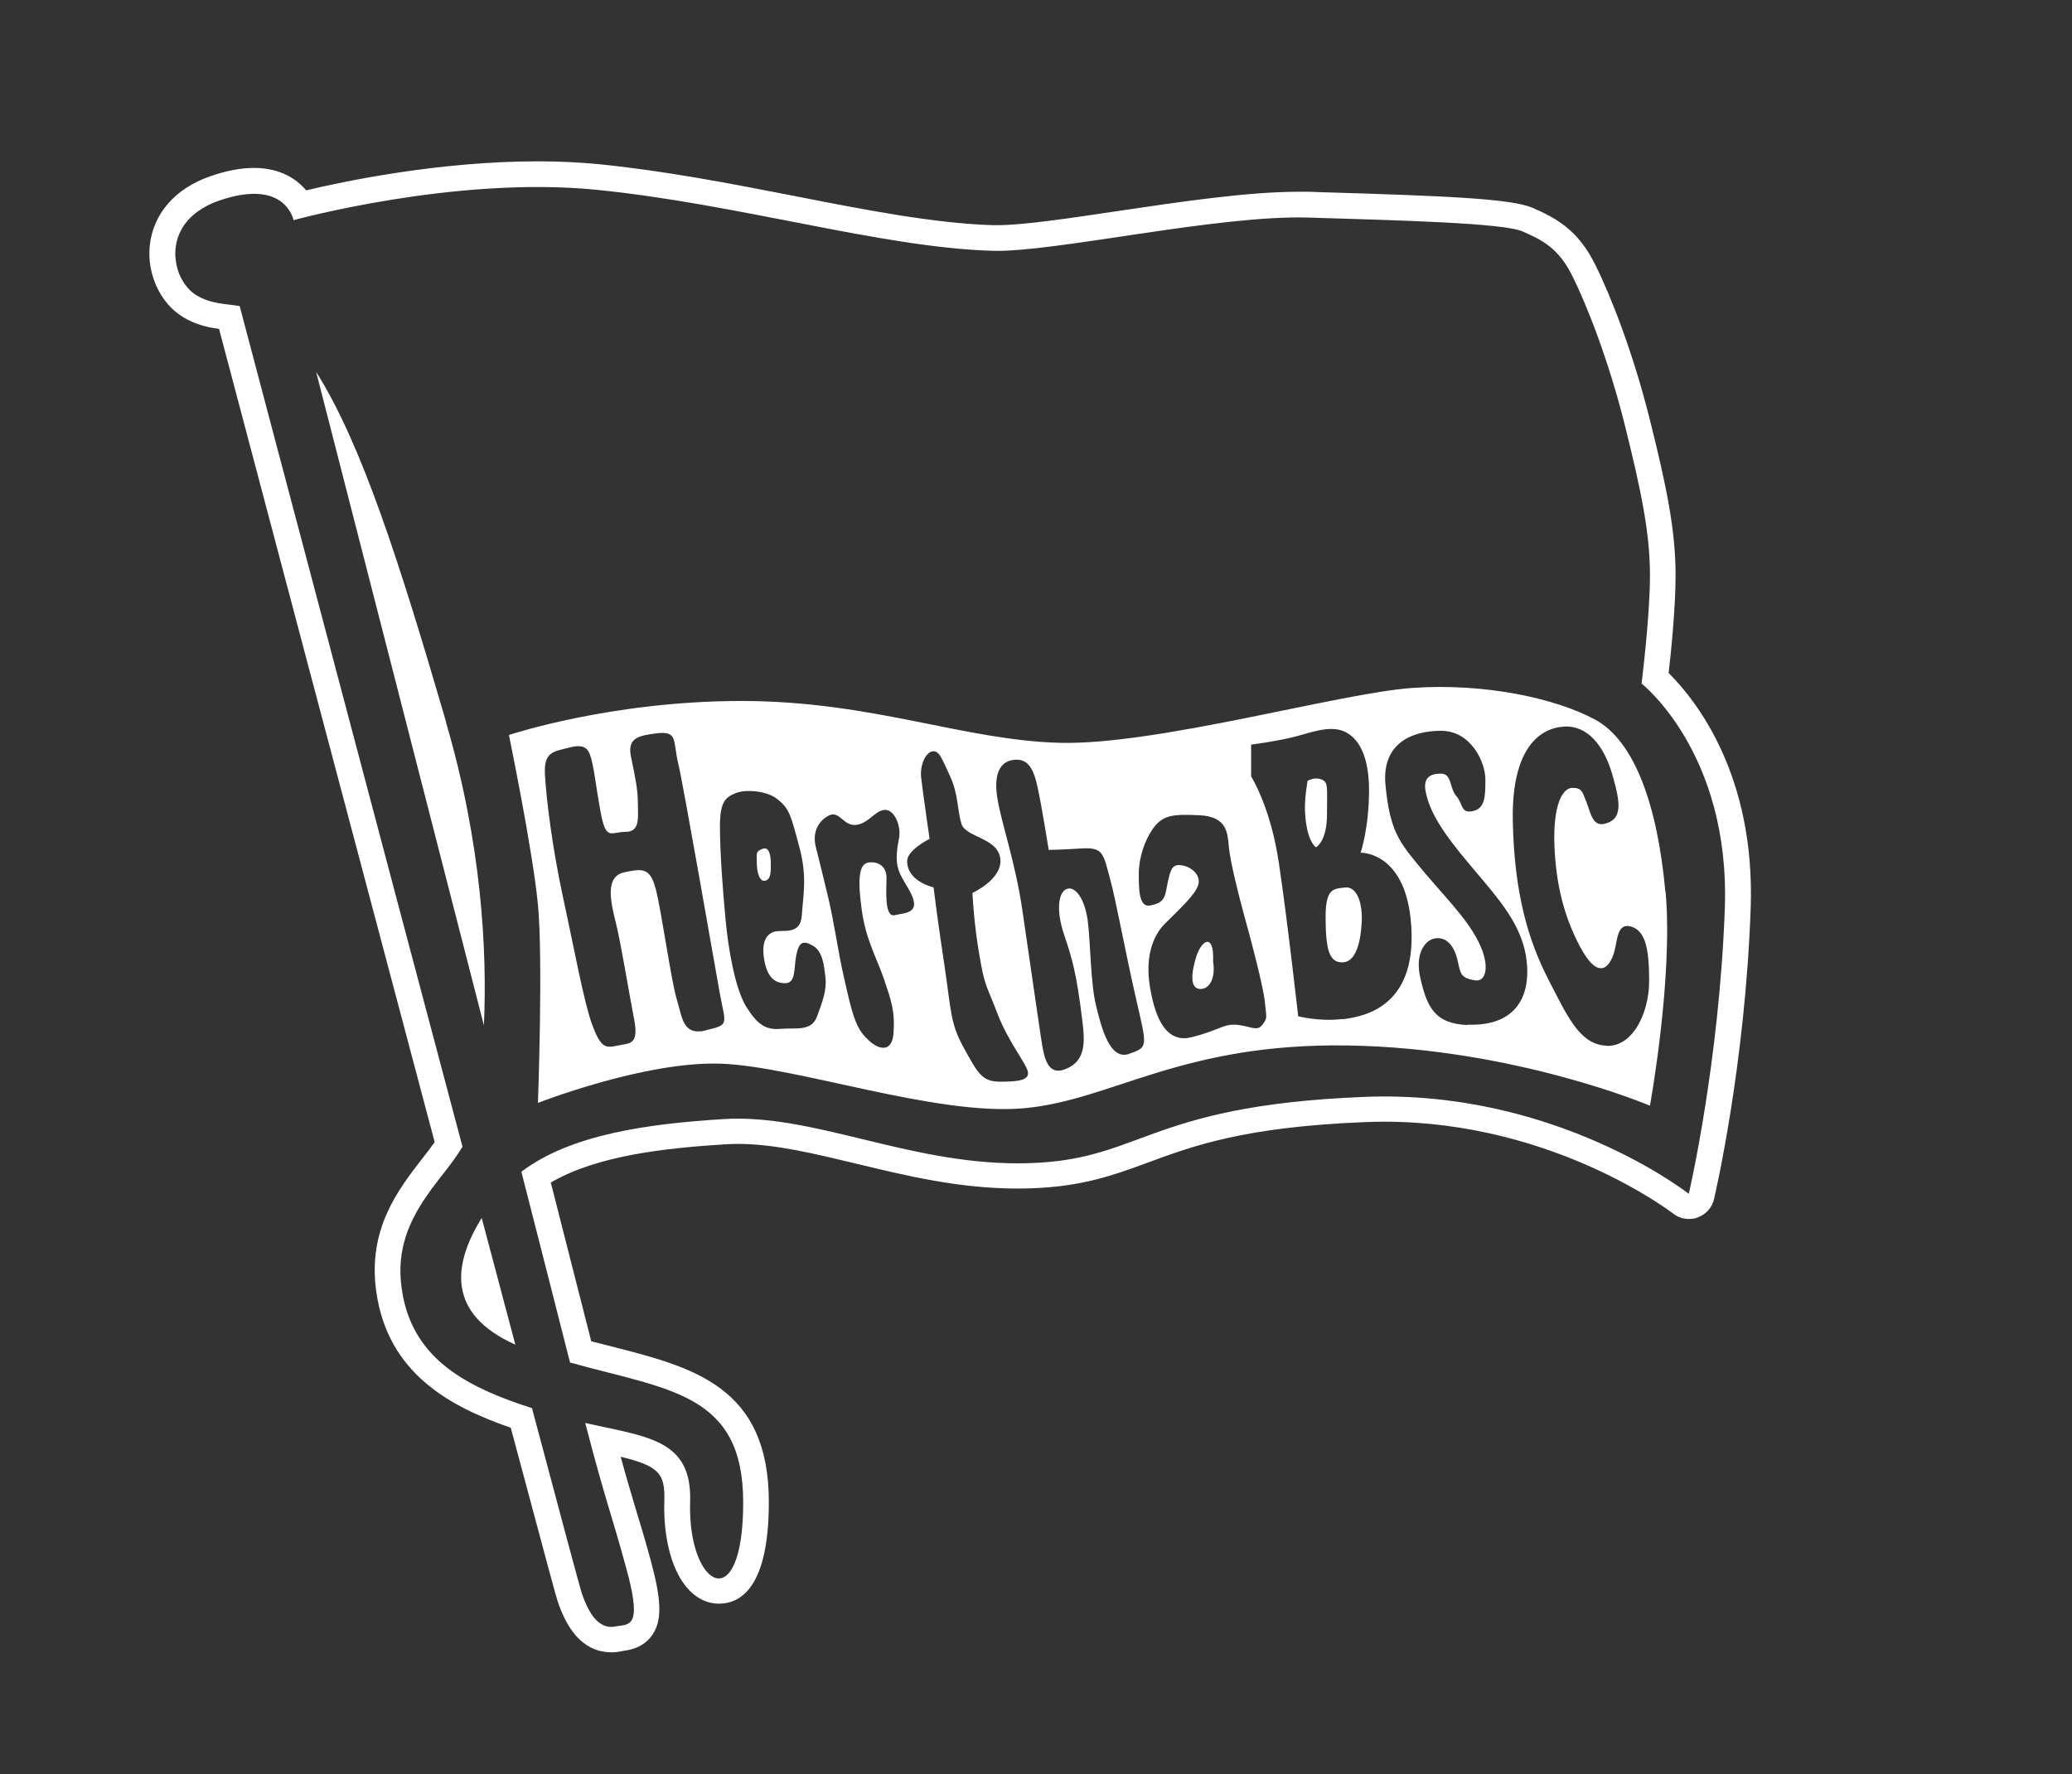 <?xml version="1.0" encoding="UTF-8"?>
<svg id="NEU" xmlns="http://www.w3.org/2000/svg" viewBox="0 0 103.49 88.64">
  <rect x="0" y="0" width="103.49" height="88.64" fill="#333333" stroke="none"/>
  <defs>
    <style>
      .cls-1 {
        fill: #fff;
      }
    </style>
  </defs>
  <path class="cls-1" d="m22.29,36.1c-2.35-8.06-4.24-13.95-6.5-17.52,1.71,6.67,5.36,20.88,8.38,32.65.17-3.76-.12-9.09-1.89-15.13"/>
  <path class="cls-1" d="m25.74,67.18l-1.68-6.33c-1.45,2.34-1.75,4.79,1.68,6.33"/>
  <path class="cls-1" d="m59.7,47.95c-.28,1.04-.14,1.46.27,1.46s.76-.49.62-1.38c.07-1.46-.62-1.11-.89-.07"/>
  <path class="cls-1" d="m67.18,44.34c-.55.07-.97,0-.97,1.46,0,1.73.21,2.28.83,2.28s.9-.83.97-1.94c.07-1.11-.28-1.87-.83-1.8"/>
  <path class="cls-1" d="m66,38.94c-.35-.14-.69.07-.69.07,0,0-.16.88-.13,1.52.07,1.52.55,1.8.55,1.8,0,0,.55-.27.55-1.66s.07-1.59-.28-1.73"/>
  <path class="cls-1" d="m38.5,43.17c0-.41-.07-.9-.42-.76-.35.14-.28.21-.28.69s.14.97.42.9c.28-.07.28-.41.28-.83"/>
  <g>
    <path class="cls-1" d="m80.2,52.24c-1.31-.07-1.94-1.52-2.84-3.26-1-1.93-1.73-4.29-1.8-7.97-.07-3.67,1.38-4.64,2.56-4.71,1.18-.07,2.01.97,2.42,2.43.42,1.45.49,2.22-.41,2.43-.61.14-.7-.63-.9-1.11-.2-.48-.2-.69-.69-.69s-.98.83-.9,2.91c.08,1.94.49,3.53,1.26,4.99.95,1.81,1.52,1.04,1.73.28.16-.57.14-1.46.84-1.25.69.21.9,1.04.9,2.7s-.84,3.33-2.15,3.26m-6.93-1.04c-1.59-.07-2.01-.84-2.35-2.36-.27-1.18.21-1.8.62-1.94.42-.13,1.01.02,1.25,1.11.14.62.14.86.9.96.48.07.76-.69.13-1.94-.62-1.24-1.8-2.35-3.05-3.88-.93-1.14-1.38-1.73-1.59-3.95-.19-2.02,1.25-2.7,2.77-2.7s2.22,1.59,2.22,2.42,0,1.45-.62,1.59c-.62.14-.48-.35-.84-.76-.34-.41-.21-1.11-.76-1.11s-.9.21-.76.91c.19.95.76,1.94,2.22,3.66,1.45,1.73,2.7,3.05,2.84,4.99.14,1.94-.9,3.07-2.98,2.98m-6.24-.28c-1.17.14-2.21-.14-2.21-.14,0,0-.55-4.92-.97-7.69-.41-2.77-1.38-4.29-1.38-4.29v-1.59s1.11-.14,2-.35c.91-.21,1.92-.67,2.71-.28.83.42,1.18,1.52,1.18,2.91,0,1.88-.42,3.12-.42,3.12,0,0,2.15-.07,2.5,3.33.43,4.3-2.22,4.85-3.4,4.99m-4.01.28c-.28.35-.56.07-1.25,0-.7-.07-.91.28-2.29.62-1.39.35-1.87-1.25-2.08-2.56-.21-1.32.07-2.43.76-3.12.69-.69,1.53-1.45,1.66-1.94.14-.48-.34-.9-.83-.97-.48-.07-.55.21-.69.83-.14.63-.07,1.04-.9,1.18-.55.09-.55-.83-.55-1.6s.29-1.65.69-2.22c.49-.69.97-.76,2.35-.69,1.39.07,1.39.9,1.46,1.6.07.7.42,2.15.76,3.39.35,1.25.97,3.61,1.04,4.37.07.76.14.76-.13,1.11m-6.65,1.45c-.97.35-1.39-1.31-1.66-2.43-.27-1.1-.27-3.12-.41-4.22-.15-1.11-.63-1.74-1.04-1.59-.42.14-.56,1.04-.14,2.29.42,1.25.62,1.94.9,4.22.14,1.11.21,2.08-.83,2.49-1.04.42-1.11-.9-1.26-1.8-.13-.9-.54-3.67-.89-6.1-.35-2.43-1.05-4.36-1.25-5.61-.21-1.25.14-1.87.83-1.94.69-.07.97.42,1.18,1.39.21.97.55,3.11.55,3.11,0,0,.49,0,1.6-.07,1.11-.07,1.11.21,1.45,1.46.34,1.25.75,3.6,1.31,6.03.55,2.43.63,2.43-.35,2.77m-6.44,1.39c-.9,0-1.11-.42-1.8-1.67-.69-1.25-.63-1.8-.97-4.09-.35-2.28-.55-3.95-.55-3.95,0,0-1.32-.28-1.32-1.31,0-.56,1.12-1.11,1.12-1.11,0,0-.35-2.43-.42-3.05-.07-.62.21-1.25.55-1.32.35-.07.48.35.9,1.25.41.9.35,1.67.56,2.36.2.69,1.8.69,1.94,1.73.14,1.04-1.39,1.73-1.39,1.73,0,0,.07,1.53.35,3.12.27,1.6.35,1.46.9,2.91.56,1.45,1.45,2.5,1.52,2.91.08.42-.48.49-1.38.49m-5.26-8.32c-.55.14-.42-1.31-.42-1.87s-.41-.83-.9-.76c-.48.07-.55.83-.34,2.36.21,1.52.76,2.42,1.11,3.46.35,1.04.56,1.58.48,2.7-.07,1.04-.83.9-1.52.07-.5-.6-.69-1.73-.97-2.91-.27-1.17-.48-2.7-.76-3.88-.28-1.18-.42-1.73-.63-2.57-.21-.83.21-1.38.7-1.6.49-.2.69.56,1.31.49.62-.06.97-.75,1.45-.75s.82.83.69,1.45c-.28,1.39,0,1.67.48,2.5.72,1.24-.13,1.18-.69,1.31m-3.88,5.06c-.28.76-1.04.56-1.8.62-.76.07-1.18-.21-1.74-1.11-.55-.89-.9-2.9-1.03-4.36-.14-1.45-.28-3.39-.28-4.64s.28-1.45.77-1.66c.48-.21,1.56-.13,2.08.28.62.48.69.82,1.1,2.35.42,1.52.21,2.42.14,3.46-.06,1.04-.97.7-1.39.83-.41.14-.63.55-.49,1.39.14.83.49,1.18,1.04,1.18s.43-.69.56-1.39c.14-.69.35-.76.84-.48.48.28.55.97.62,1.59.07.62-.14,1.18-.42,1.94m-5.55.7c-1.17.27-1.17-.63-1.45-1.53-.28-.9-.76-4.36-1.04-5.47-.28-1.11-.62-1.11-1.59-.9-.97.21-.69,1.45-.41,2.56.27,1.11.62,3.32.89,4.71.28,1.39-.2,1.25-.83,1.39-.62.14-.83.07-1.25-1.04-.41-1.11-.9-3.81-1.46-6.38-.55-2.56-.83-4.91-.9-6.09-.07-1.18.41-1.18,1.25-1.39.83-.21.97.14,1.11.76.14.62.14.9.41,2.42.28,1.52.49,1.04,1.25,1.04s.62-.76.62-1.45-.14-1.32-.34-2.29c-.21-.97.4-1.07,1.25-1.18,1.11-.14.83.35,1.11,1.52.28,1.18,1.8,9.97,2.08,11.5.28,1.53.49,1.53-.7,1.81m47.92-6.93c-.39-4.31-1.54-7.53-3.51-8.59-1.96-1.06-5.51-1.84-9.15-1.58-3.63.26-12.78,2.87-17.6,2.74-4.82-.13-9.36-2.09-15.89-2.09s-11.61,1.7-11.61,1.7c0,0,1.19,5.76,1.45,8.48.26,2.73,0,9.9,0,9.9,0,0,5.34-2.09,9.12-1.96,3.79.13,10.69,2.61,15.12,2.23,4.44-.39,7.83-3.26,16.19-3.14,8.34.13,15.11,3.01,15.11,3.01,0,0,1.17-6.4.78-10.7"/>
    <path class="cls-1" d="m84.36,59.65s-6.63-5.23-16.21-4.85c-11.21.45-11.08,3.32-17.32,3.32-5.55,0-10.25-2.49-14.69-2.21-3.72.23-7.62.75-10.1,2.63,1.07,4.18,1.94,7.59,2.43,9.53,4.94,1.38,8.65,1.52,8.65,6.99,0,5.82-2.79,4.26-2.65-.04.1-3.14-2.18-3.23-5.24-3.93,1.02,3.93,1.32,4.57,2.05,7.26.73,2.66.29,2.79-.29,2.87-.08.01-.17.02-.26.04-.35.07-.66-.04-.94-.31-.28-.28-.52-.73-.73-1.35-.1-.29-1.06-3.88-2.49-9.25-.81-.26-1.59-.54-2.32-.88-1.09-.5-2.04-1.11-2.77-1.93-.73-.82-1.24-1.85-1.42-3.19-.27-1.92.39-3.33,1.2-4.53.18-.27.37-.52.56-.77.28-.37.57-.72.82-1.07.17-.23.32-.46.46-.69-2.04-7.67-4.3-16.19-6.27-23.64-2.24-8.44-4.1-15.5-4.86-18.36-.74-.12-1.43-.1-2.16-.54-.17-.1-.32-.23-.45-.39-.14-.16-.25-.34-.35-.54-.05-.1-.09-.2-.12-.31-.07-.21-.11-.44-.13-.68-.05-.82.28-1.71,1.21-2.33.27-.18.58-.34.95-.47,3.35-1.16,3.74.97,3.74.97,0,0,8.04-2.22,15.11-1.52,3.53.35,7.08,1.07,10.45,1.72,1.68.33,3.32.64,4.89.88,1.57.24,3.07.41,4.47.45,3.05.09,11.22-1.8,15.79-1.66,4.57.14,9.7.27,10.67.69.97.42,1.8.83,2.49,2.22.69,1.38,1.8,4.15,2.63,7.48.83,3.33,1.25,5.4,1.25,7.49s-.42,5.4-.42,5.4c0,0,4.43,3.46,4.16,11.22-.28,7.76-1.8,14.27-1.8,14.27m-1.01-25.99c.12-1.03.35-3.3.35-4.9,0-2.22-.43-4.37-1.29-7.8-.84-3.36-1.96-6.2-2.73-7.74-.86-1.74-1.98-2.33-3.13-2.83-1.05-.45-4.19-.59-10.62-.78l-.52-.02c-.18,0-.36,0-.55,0-2.55,0-5.96.51-9.06.97-2.41.36-4.69.7-5.99.7h-.2c-2.92-.09-6.32-.75-9.93-1.46-3.18-.62-6.47-1.26-9.79-1.59-.95-.09-1.97-.14-3.03-.14-4.88,0-9.59.98-11.56,1.45-.45-.54-1.26-1.12-2.61-1.12-.66,0-1.39.14-2.19.42-1.75.61-2.84,1.87-3.01,3.46-.15,1.42.53,2.89,1.66,3.57.64.39,1.26.52,1.8.59,1.67,6.33,6.65,25.12,10.77,40.63-.18.26-.39.53-.61.81-1.22,1.57-2.74,3.54-2.31,6.64.57,4.11,3.69,5.77,6.72,6.82,1.95,7.29,2.27,8.46,2.34,8.66.56,1.7,1.47,2.56,2.68,2.56.14,0,.29-.01.44-.04l.15-.03c.34-.05,1.03-.15,1.48-.83.47-.71.44-1.7-.09-3.66-.29-1.07-.52-1.82-.76-2.61-.22-.74-.45-1.5-.75-2.6,1.9.46,2.22.83,2.18,2.18-.06,1.94.4,3.62,1.25,4.49.53.55,1.09.67,1.47.67,1.14,0,2.5-.88,2.5-5.08,0-5.77-3.78-6.73-7.85-7.77-.33-.08-.67-.17-1.02-.26l-2.02-7.93c2.31-1.35,5.69-1.72,8.71-1.91.21-.01.42-.02.63-.02,1.84,0,3.8.48,5.93.99,2.52.61,5.13,1.24,8.05,1.24s4.62-.6,6.51-1.3c2.25-.83,4.8-1.78,10.86-2.02.31-.01.62-.02.93-.02,8.48,0,14.38,4.55,14.44,4.59.22.18.51.27.79.27h0c.14,0,.29-.02.42-.07.42-.15.73-.49.83-.92.06-.27,1.55-6.66,1.83-14.51.24-6.65-2.7-10.38-4.09-11.77"/>
  </g>
</svg>
